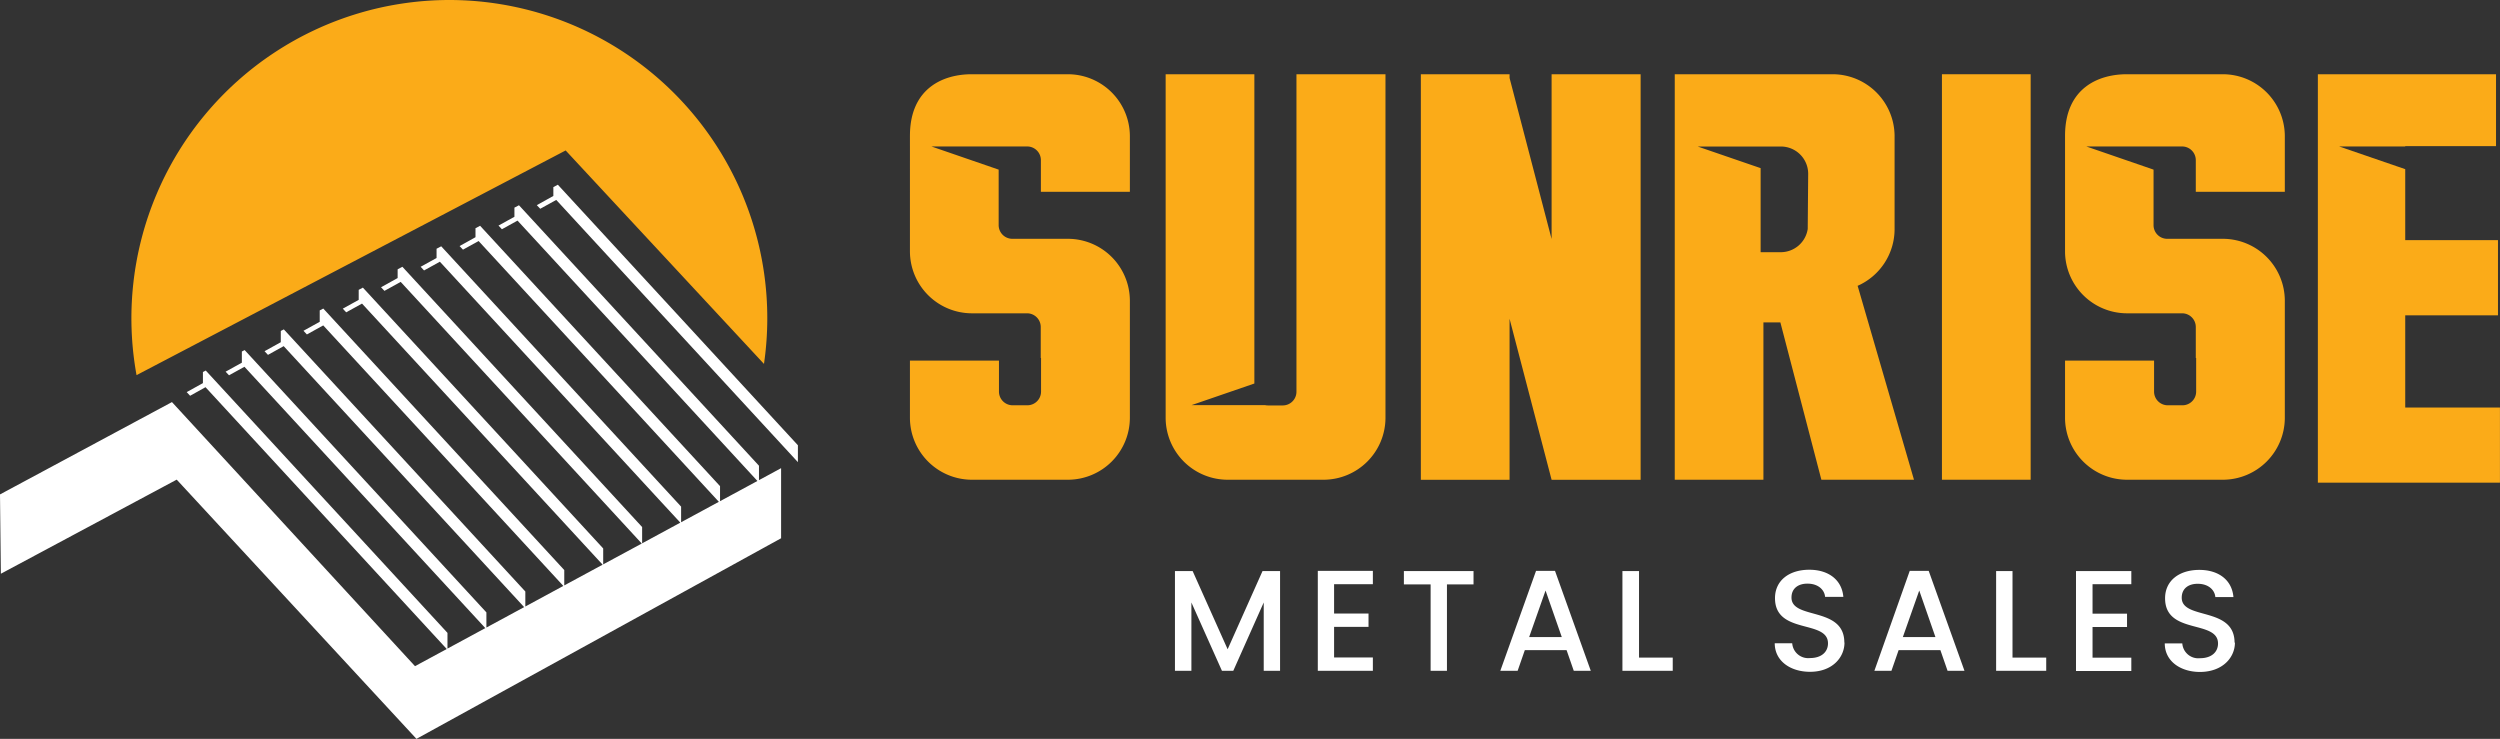 <svg id="Layer_1" data-name="Layer 1" xmlns="http://www.w3.org/2000/svg" viewBox="0 0 483.55 142.91"><rect x="0" y="0" width="483.55" height="142.91" fill="#333333" stroke="none"/><defs><style>.cls-1,.cls-3{fill:#fff;}.cls-1,.cls-2{fill-rule:evenodd;}.cls-2,.cls-4{fill:#fbab18;}</style></defs><title>Sunrise Metal Sales - Color w outlines</title><path class="cls-1" d="M248.73,145.65h3.17V132.43l5.91,13.22H260l5.89-13.22v13.22h3.16v-19.3h-3.39l-6.75,15.13-6.77-15.13h-3.42v19.3ZM287,126.32H276.35v19.33H287v-2.58h-7.5v-5.92h6.66v-2.58h-6.66V128.9H287v-2.58Zm6,2.61h5.17v16.72h3.16V128.93h5.14v-2.58H293v2.58Zm32.81,16.72h3.34l-6.92-19.33h-3.67l-6.91,19.33H315l1.39-4h8.08l1.39,4Zm-2.27-6.53h-6.31l3.17-9,3.14,9Zm11.73-12.77v19.3H345v-2.56h-6.52V126.35Zm42.92,13.83c0-7.06-10.22-4.34-10.22-8.7,0-1.86,1.42-2.75,3.25-2.69,2,.06,3.14,1.25,3.25,2.56H378c-.28-3.31-2.89-5.25-6.58-5.25-3.94,0-6.64,2.11-6.64,5.49,0,7.12,10.25,4.09,10.25,8.75,0,1.64-1.25,2.84-3.47,2.84a3.1,3.1,0,0,1-3.45-2.86h-3.38c0,3.41,3,5.52,6.83,5.52,4.3,0,6.66-2.77,6.66-5.66Zm19.9,5.47h3.34l-6.92-19.33h-3.67L384,145.65h3.3l1.39-4h8.08l1.39,4Zm-2.28-6.53h-6.3l3.17-9,3.13,9Zm11.74-12.77v19.3h9.69v-2.56h-6.52V126.35Zm26.12,0H423v19.33H433.7v-2.58h-7.5v-5.92h6.67v-2.58H426.2V128.9h7.5v-2.58Zm20,13.86c0-7.06-10.22-4.34-10.22-8.7,0-1.86,1.41-2.75,3.25-2.69,2,.06,3.14,1.25,3.25,2.56h3.5c-.28-3.31-2.89-5.25-6.59-5.25-3.94,0-6.63,2.11-6.63,5.49,0,7.12,10.24,4.09,10.24,8.75,0,1.64-1.25,2.84-3.47,2.84a3.1,3.1,0,0,1-3.44-2.86h-3.39c0,3.41,3,5.52,6.83,5.52C451.38,145.84,453.74,143.07,453.74,140.18Z" transform="translate(-21.46 -15.9)"/><path class="cls-2" d="M108.37,15.9a61.54,61.54,0,0,1,60.86,70.39L130.87,45l-83,43.46A61.55,61.55,0,0,1,108.37,15.9Z" transform="translate(-21.46 -15.9)"/><polygon class="cls-3" points="146.8 90.08 127.45 69.08 100.38 39.7 99.5 40.16 99.5 41.93 96.42 43.63 97.08 44.34 100.1 42.67 127.45 72.35 146.5 93.03 139.27 96.94 139.27 94.03 127.45 81.21 92.86 43.67 91.97 44.14 91.97 45.88 88.89 47.59 89.55 48.29 92.57 46.62 127.45 84.48 139.04 97.06 131.74 101.01 131.74 97.99 127.45 93.34 85.34 47.64 84.44 48.11 84.44 49.9 81.36 51.6 82.02 52.31 85.08 50.62 127.45 96.61 131.59 101.09 127.45 103.33 124.2 105.09 124.2 101.94 77.83 51.6 76.91 52.09 76.91 53.78 73.7 55.56 74.36 56.26 77.5 54.52 124.13 105.13 116.67 109.16 116.67 106.08 70.19 55.63 69.38 56.06 69.38 58 66.3 59.7 66.96 60.41 70.02 58.72 116.56 109.22 109.14 113.23 109.14 110.26 62.53 59.68 61.84 60.04 61.84 62.21 61.86 62.23 58.7 63.98 59.36 64.69 62.52 62.94 108.96 113.33 101.61 117.31 101.61 114.41 54.9 63.71 54.31 64.01 54.31 66.19 51.17 67.93 51.83 68.64 54.87 66.95 101.38 117.43 94.08 121.38 94.08 118.45 47.32 67.71 46.78 67.99 46.78 70.15 43.64 71.89 44.3 72.59 47.28 70.94 93.87 121.49 86.55 125.45 86.55 122.41 39.8 71.67 39.25 71.96 39.25 74.1 36.11 75.84 36.77 76.55 39.75 74.89 86.41 125.53 80.27 128.85 33.26 77.77 0 95.63 0.17 110.97 34.18 92.77 80.55 142.91 127.45 117.11 151.08 104.11 151.08 90.55 146.8 92.87 146.8 90.08"/><polygon class="cls-3" points="127.45 56.95 107.9 35.73 107.03 36.19 107.03 37.9 103.83 39.68 104.49 40.38 107.59 38.67 127.45 60.23 154.33 89.39 154.33 86.12 127.45 56.95"/><path class="cls-4" d="M228.07,30.26h-18.7c-5.34,0-11.91,2.59-11.91,11.91V64.59A12,12,0,0,0,209.37,76.5h10.75a2.65,2.65,0,0,1,2.64,2.64v6h.06v6.51a2.65,2.65,0,0,1-2.64,2.64h-2.85a2.65,2.65,0,0,1-2.65-2.64v-6H197.46V96.78a12,12,0,0,0,11.91,11.91h18.7A12,12,0,0,0,240,96.78V74a12,12,0,0,0-11.91-11.91H217.26a2.65,2.65,0,0,1-2.64-2.64V48.71l-13-4.48h18.53a2.65,2.65,0,0,1,2.64,2.64V53H240V42.17A12,12,0,0,0,228.07,30.26Z" transform="translate(-21.46 -15.9)"/><polygon class="cls-4" points="300.11 31.12 300.11 46.23 291.98 15.08 291.98 14.36 291.79 14.36 279.62 14.36 274.82 14.36 274.82 92.8 291.98 92.8 291.98 61.65 300.11 92.8 312.28 92.8 317.33 92.8 317.33 14.36 300.11 14.36 300.11 31.12"/><path class="cls-4" d="M272.22,79.77V91.68a2.65,2.65,0,0,1-2.64,2.64h-2.86a2.76,2.76,0,0,1-.57-.06H251.93l12.15-4.18V30.26H246.92V96.78a12,12,0,0,0,11.91,11.91h18.7a12,12,0,0,0,11.91-11.91V30.26H272.22Z" transform="translate(-21.46 -15.9)"/><rect class="cls-4" x="375.61" y="14.36" width="17.16" height="78.43"/><path class="cls-4" d="M499.53,94.72H486.68V76.89h17.94V62.35H486.68V48.62L473.9,44.23h12.78v-.06h17.56V30.26H469.78v79H505V94.72Z" transform="translate(-21.46 -15.9)"/><path class="cls-4" d="M380.75,71.19a12,12,0,0,0,7.16-10.94V42.17A12,12,0,0,0,376,30.26H345.39l0,78.43h17.15V78.26h3.28l7.93,30.43h17.91L380.8,71.31Zm-9.64-11a5.28,5.28,0,0,1-5.2,4.49H362V63.41h0V48.5h0v-.08l-1.49-.51-10.68-3.67h16.11a5.28,5.28,0,0,1,5.26,5.26Z" transform="translate(-21.46 -15.9)"/><path class="cls-4" d="M451.48,30.26H432.79c-5.34,0-11.91,2.59-11.91,11.91V64.59A12,12,0,0,0,432.79,76.5h10.74a2.65,2.65,0,0,1,2.64,2.64v6h.07v6.51a2.65,2.65,0,0,1-2.65,2.64h-2.85a2.65,2.65,0,0,1-2.64-2.64v-6H420.88V96.78a12,12,0,0,0,11.91,11.91h18.69a12,12,0,0,0,11.91-11.91V74a12,12,0,0,0-11.91-11.91h-10.8A2.64,2.64,0,0,1,438,59.49V48.71l-13-4.48h18.53a2.65,2.65,0,0,1,2.64,2.64V53h17.22V42.17A12,12,0,0,0,451.48,30.26Z" transform="translate(-21.46 -15.9)"/></svg>